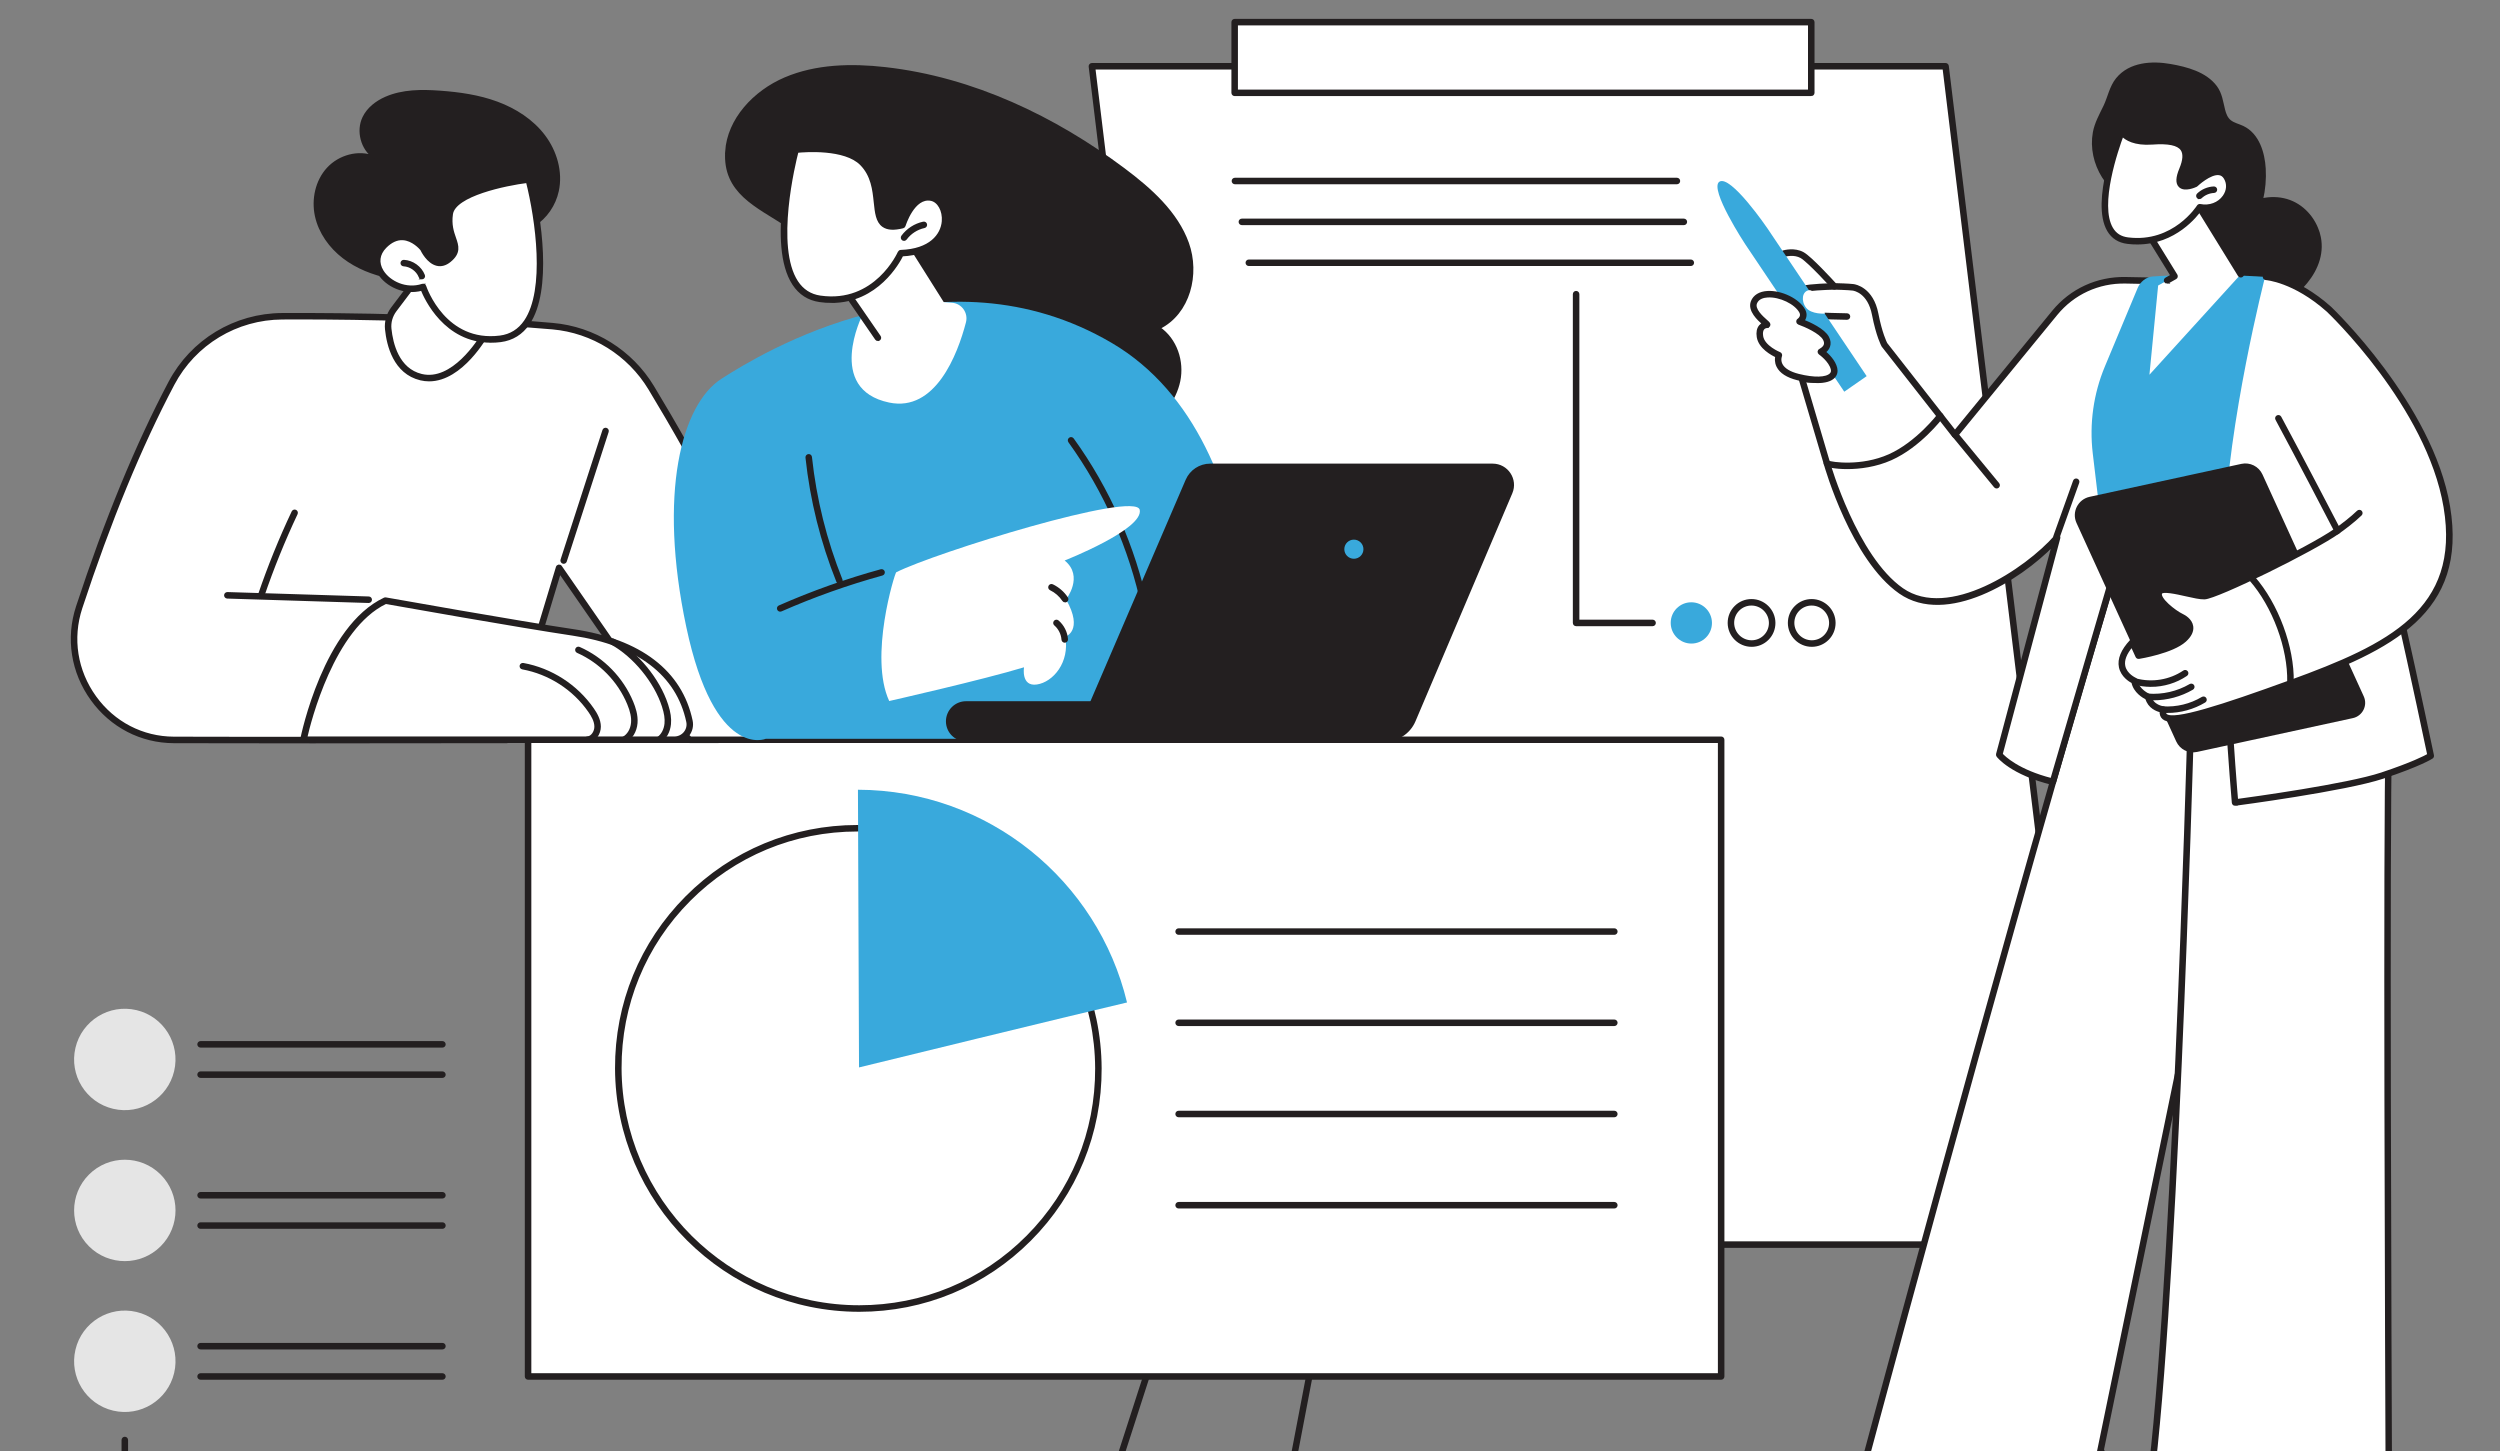 <?xml version="1.0" encoding="UTF-8"?>
<svg xmlns="http://www.w3.org/2000/svg" xmlns:i="http://ns.adobe.com/AdobeIllustrator/10.0/" id="Layer_1" version="1.1" viewBox="0 0 928 538.65">
  <rect x="0" y="0" width="928" height="538.65" fill="#808080" stroke="none"/>
  <defs>
    <style>
      .st0 {
        fill: #fff;
      }

      .st1 {
        fill: #e5e5e5;
      }

      .st2 {
        fill: #231f20;
        stroke: #231f20;
        stroke-miterlimit: 10;
      }

      .st3 {
        fill: #39a9dc;
      }
    </style>
  </defs>
  <g id="Meet_stakeholders">
    <g>
      <path class="st2" d="M398.05,596.74c-.07,0-.15-.01-.22-.03-.37-.12-.58-.52-.46-.89L572.97,52.08c.12-.37.52-.58.89-.46.37.12.58.52.46.89l-175.59,543.73c-.1.3-.37.49-.67.49Z"></path>
      <path class="st2" d="M469.74,596.74s-.09,0-.13-.01c-.38-.07-.64-.44-.56-.83L572.94,52.17c.07-.38.44-.63.83-.56.38.07.64.44.56.83l-103.9,543.73c-.07.34-.36.58-.7.58Z"></path>
      <path class="st2" d="M804.29,596.74c-.28,0-.54-.16-.65-.43L572.99,52.58c-.15-.36.02-.78.38-.93.36-.15.78.02.93.38l230.65,543.73c.15.36-.02.78-.38.93-.09.04-.18.06-.28.06Z"></path>
      <g>
        <g>
          <polygon class="st0" points="775.38 462 458.49 462 405.31 24.61 722.2 24.61 775.38 462"></polygon>
          <path class="st2" d="M775.38,462.7h-316.89c-.36,0-.66-.27-.7-.62L404.61,24.69c-.02-.2.04-.4.17-.56.13-.15.33-.24.53-.24h316.89c.36,0,.66.27.7.62l53.17,437.39c.02.2-.04.4-.17.56-.13.15-.33.24-.53.24ZM459.11,461.29h315.46l-53-435.97h-315.46l53,435.97Z"></path>
        </g>
        <g>
          <rect class="st0" x="458.31" y="8.22" width="214.03" height="26.24"></rect>
          <path class="st2" d="M672.34,35.17h-214.03c-.39,0-.71-.32-.71-.71V8.22c0-.39.32-.71.71-.71h214.03c.39,0,.71.32.71.71v26.24c0,.39-.32.71-.71.71ZM459.02,33.75h212.61V8.92h-212.61v24.83Z"></path>
        </g>
      </g>
    </g>
    <g>
      <g>
        <rect class="st0" x="196.02" y="274.61" width="442.87" height="236.35"></rect>
        <path class="st2" d="M638.89,511.66H196.02c-.39,0-.71-.32-.71-.71v-236.35c0-.39.32-.71.71-.71h442.87c.39,0,.71.32.71.71v236.35c0,.39-.32.71-.71.71ZM196.73,510.24h441.45v-234.93H196.73v234.93Z"></path>
      </g>
      <g>
        <g>
          <path class="st0" d="M407.73,396.58c.19,49.23-39.55,89.14-88.76,89.15-49.21,0-89.26-39.91-89.45-89.14-.19-49.23,39.55-89.14,88.76-89.15,49.21,0,89.26,39.91,89.45,89.14Z"></path>
          <path class="st2" d="M318.96,486.44c-49.52,0-89.97-40.3-90.16-89.84-.09-24.01,9.17-46.58,26.07-63.55,16.9-16.96,39.41-26.31,63.4-26.31,49.52,0,89.97,40.3,90.16,89.84.09,24.01-9.17,46.58-26.07,63.55-16.9,16.96-39.41,26.31-63.4,26.31ZM318.28,308.15h0c-23.61,0-45.76,9.2-62.39,25.89-16.64,16.7-25.75,38.92-25.66,62.54.19,48.76,40,88.43,88.74,88.43h0c23.61,0,45.76-9.2,62.39-25.89,16.64-16.7,25.75-38.92,25.66-62.54-.19-48.76-40-88.43-88.74-88.43Z"></path>
        </g>
        <path class="st3" d="M418.35,372.12c-10.84-45.19-51.48-78.84-99.88-78.97l.4,103.08s82.89-20.28,99.48-24.11Z"></path>
      </g>
      <path class="st2" d="M599.24,346.51h-161.74c-.39,0-.71-.32-.71-.71s.32-.71.71-.71h161.74c.39,0,.71.32.71.71s-.32.71-.71.71Z"></path>
      <path class="st2" d="M599.24,380.37h-161.74c-.39,0-.71-.32-.71-.71s.32-.71.71-.71h161.74c.39,0,.71.32.71.71s-.32.71-.71.71Z"></path>
      <path class="st2" d="M599.24,414.23h-161.74c-.39,0-.71-.32-.71-.71s.32-.71.71-.71h161.74c.39,0,.71.32.71.71s-.32.71-.71.71Z"></path>
      <path class="st2" d="M599.24,448.09h-161.74c-.39,0-.71-.32-.71-.71s.32-.71.71-.71h161.74c.39,0,.71.32.71.71s-.32.71-.71.71Z"></path>
    </g>
    <g>
      <path class="st2" d="M860.7,86.87c-1.61-5.82-6.04-10.8-11.9-12.52-3.01-.88-6.22-.91-9.26-.21.88-3.78,1.23-7.68,1-11.56-.34-5.82-2.36-12.67-8.05-15.38-1.57-.75-3.42-1.11-4.79-2.24-1.26-1.03-1.84-2.59-2.23-4.12-.76-2.99-1.07-6.01-2.97-8.57-3.82-5.14-10.86-6.97-16.85-8.02-6.86-1.21-15.01-.74-19.76,5.08-2.39,2.93-3.01,6.81-4.62,10.16-1.52,3.15-3.27,6.22-3.91,9.71-1.02,5.62.31,11.54,3.33,16.35,1.52,2.42,3.46,4.56,5.74,6.28,2.48,1.86,5.26,2.96,8.24,3.73,1.92.5,3.9.95,5.65,1.93,1.47.83,2.71,2.01,3.71,3.36,2.11,2.87,3.17,6.3,4.05,9.71,1.63,6.35,3.27,13.92,9.53,17.3-.06.31.03.66.35.89,5.93,4.32,13.19,7.94,20.73,6.97,6.97-.89,13.02-5.66,17.36-10.96,4.16-5.09,6.46-11.38,4.66-17.9Z"></path>
      <g>
        <g>
          <path class="st0" d="M830.98,204l-43.83-.16c-28.97,95.43-86.62,307.75-98.05,350.57-1.23,4.62-3.38,11.3-6.61,14.83-4.62,5.05-10.5,9.08-17.42,16.12-3.87,3.94-.6,10.67,4.92,10.67l87.3-.34c6.19-.02,11.51-4.38,12.76-10.45l38.44-186.41,22.49-194.84Z"></path>
          <path class="st2" d="M737.16,572.79c-17.33,0-34.63-1.75-51.73-5.24-.38-.08-.63-.45-.55-.84.08-.38.45-.63.84-.55,28.81,5.89,58.19,6.8,87.31,2.7.4-.06.75.22.8.6.05.39-.22.75-.6.8-12,1.69-24.04,2.53-36.06,2.53Z"></path>
          <path class="st2" d="M669.99,596.74c-2.94,0-5.6-1.79-6.76-4.56-1.08-2.58-.57-5.38,1.33-7.31,3.49-3.55,6.75-6.37,9.63-8.86,2.95-2.55,5.5-4.75,7.77-7.24,2.4-2.63,4.57-7.52,6.45-14.54,16.35-61.23,69.48-256.89,98.25-349.68.09-.29.36-.49.66-.5l43.64-.76c.37,0,.71.3.72.7,0,.39-.3.71-.7.72l-43.13.75c-28.8,92.96-81.77,288.02-98.08,349.13-1.93,7.24-4.21,12.33-6.77,15.13-2.33,2.55-5.03,4.88-7.89,7.36-2.86,2.47-6.1,5.28-9.55,8.78-1.51,1.54-1.9,3.7-1.03,5.77.94,2.24,3.08,3.69,5.45,3.69l87.3-.34c5.82-.02,10.9-4.18,12.07-9.88l38.44-186.41c.08-.38.45-.63.84-.55.38.08.63.45.55.84l-38.44,186.41c-1.31,6.36-6.97,10.99-13.46,11.01l-87.3.34Z"></path>
        </g>
        <g>
          <path class="st0" d="M813.11,272.29s-6.22,224.82-16,285.28c-1.11,6.86-4.13,13.26-8.7,18.49l-10.09,11.55c-2.87,3.29-.54,8.43,3.82,8.43h92.87c6.57,0,11.89-5.34,11.86-11.91-.21-54.88-1.19-271.92-.14-309.71,1.19-43.04-36.76-67.27-36.76-67.27l-18.99-3.14-17.87,68.29Z"></path>
          <path class="st2" d="M847.46,574.91c-18.17,0-36.31-1.66-54.26-4.96-.38-.07-.64-.44-.57-.83.07-.38.44-.64.83-.57,30.28,5.58,61.11,6.44,91.66,2.55.39-.04.74.23.79.61.05.39-.23.74-.61.79-12.58,1.6-25.21,2.4-37.83,2.4Z"></path>
          <path class="st2" d="M875,596.74h-92.87c-2.3,0-4.32-1.3-5.27-3.39-.95-2.1-.6-4.47.91-6.21l10.09-11.55c4.49-5.14,7.44-11.41,8.53-18.13,9.67-59.73,15.93-282.94,15.99-285.19,0-.05,0-.11.02-.16l17.87-68.29c.09-.35.45-.58.8-.52l18.99,3.14c.09.02.18.05.27.1.1.06,9.69,6.25,18.99,17.64,8.6,10.53,18.71,27.79,18.09,50.24-.95,34.51-.21,221.56.07,291.98l.07,17.71c.01,3.37-1.29,6.54-3.66,8.92-2.38,2.38-5.54,3.7-8.91,3.7ZM813.82,272.39c-.15,5.32-6.4,225.9-16.01,285.29-1.13,6.98-4.19,13.5-8.86,18.84l-10.09,11.55c-1.14,1.31-1.41,3.1-.69,4.69.72,1.58,2.24,2.56,3.98,2.56h92.87c2.99,0,5.79-1.17,7.9-3.28,2.11-2.12,3.26-4.93,3.25-7.92l-.07-17.71c-.28-70.42-1.03-257.49-.07-292.02,1.13-40.97-33.98-65.03-36.31-66.57l-18.2-3.01-17.68,67.59Z"></path>
        </g>
      </g>
      <g>
        <g>
          <g>
            <path class="st0" d="M797.1,104.21l-8.17-.16c-10.13-.2-19.78,4.26-26.2,12.1l-37.06,45.25-26.16-33.4s-1.9-3.44-3.44-11.37c-1.54-7.94-6.4-9.72-8.18-9.95-1.78-.24-6.99-.36-6.99-.36,0,0-9.01-9.95-11.97-11.61-2.96-1.66-6.64-.58-6.64-.58l-2.08,1.03,4.1,14.55,4.48,30.67,9.34,31.59s9.92,35.08,27.54,47.38c17.62,12.29,46.58-6.85,57.92-19.8l-21.49,80.6s4.76,6.34,19.93,10.06l35.87-122.78-.83-63.21Z"></path>
            <path class="st2" d="M762.05,290.91c-.06,0-.11,0-.17-.02-15.24-3.74-20.13-10.05-20.33-10.32-.13-.17-.17-.4-.12-.61l20.75-77.84c-12.62,13.02-39.68,29.81-56.9,17.8-17.63-12.3-27.41-46.32-27.82-47.77l-9.34-31.59s-.02-.07-.02-.1l-4.48-30.63-4.09-14.51c-.09-.33.06-.68.37-.83l2.08-1.03s.08-.03.12-.04c.16-.05,4-1.14,7.18.65,2.81,1.57,10.55,10,11.94,11.53,1.15.03,5.2.15,6.76.35.71.09,6.97,1.19,8.78,10.52,1.4,7.23,3.12,10.69,3.34,11.12l25.58,32.65,36.5-44.57c6.6-8.06,16.36-12.53,26.76-12.35l8.17.16c.38,0,.69.32.69.7l.83,63.21c0,.07,0,.14-.03.21l-35.87,122.78c-.09.31-.37.51-.68.51ZM742.9,279.97c1.05,1.17,6.15,6.18,18.66,9.38l35.65-122.03-.82-62.42-7.48-.15c-9.99-.18-19.32,4.12-25.64,11.84l-37.06,45.25c-.14.17-.36.26-.56.26-.22,0-.42-.1-.55-.27l-26.16-33.4s-.04-.06-.06-.09c-.08-.14-1.97-3.63-3.51-11.58-1.62-8.36-6.97-9.3-7.57-9.39-1.72-.23-6.86-.35-6.91-.35-.2,0-.38-.09-.51-.23-.09-.1-8.96-9.89-11.79-11.47-2.49-1.39-5.59-.65-6.04-.54l-1.49.74,3.94,13.98s.01.06.02.09l4.48,30.62,9.32,31.54c.1.36,10.06,34.99,27.27,47,17.22,12.01,46.06-7.22,56.98-19.69.22-.25.58-.31.87-.16.29.15.44.49.35.81l-21.39,80.25Z"></path>
          </g>
          <g>
            <path class="st2" d="M741.15,180.83c-.2,0-.41-.09-.55-.26l-15.5-18.82c-.25-.3-.2-.75.1-1,.3-.25.75-.21,1,.1l15.5,18.82c.25.3.2.75-.1,1-.13.11-.29.16-.45.16Z"></path>
            <path class="st2" d="M763.36,200.01c-.08,0-.16-.01-.24-.04-.37-.13-.56-.54-.43-.9l7.32-20.49c.13-.37.54-.56.9-.43.37.13.56.54.43.9l-7.32,20.49c-.1.29-.38.47-.67.47Z"></path>
          </g>
          <path class="st2" d="M685.69,173.63c-4.49,0-7.71-.71-8.11-1.23-.24-.31-.18-.76.13-.99.28-.21.66-.19.91.04,1.09.55,12.3,2.28,22.72-2.38,10.33-4.62,18.24-14.99,18.32-15.09.24-.31.68-.37.99-.14.31.24.37.68.14.99-.33.44-8.22,10.76-18.88,15.53-5.62,2.51-11.6,3.27-16.23,3.27Z"></path>
          <path class="st2" d="M669.77,107.94c-.28,0-.55-.17-.66-.45-.14-.37.04-.78.4-.92,1.84-.71,10.4-.95,11.37-.97h.02c.38,0,.7.31.71.69,0,.39-.3.72-.69.73-3.71.09-9.68.4-10.9.88-.08.03-.17.05-.26.05Z"></path>
          <path class="st2" d="M673.19,141.57c-2.3,0-4.25-.3-4.36-.31-.39-.06-.65-.42-.59-.81.06-.39.43-.65.81-.59.03,0,3.19.48,6.1.21,2.79-.26,4.24-1.19,4.25-1.2.33-.21.76-.12.98.2.21.33.13.76-.2.98-.07.05-1.73,1.13-4.9,1.43-.7.07-1.41.09-2.09.09Z"></path>
          <path class="st2" d="M685.59,118.21h0c-4.25-.06-8.17-.22-8.21-.22-.39-.02-.69-.35-.68-.74.02-.39.38-.7.74-.68.04,0,3.94.16,8.17.22.39,0,.7.33.7.72,0,.39-.32.7-.71.7Z"></path>
          <path class="st3" d="M692.91,139.62l-8.32,5.78-36.81-54.82s-13.39-20.39-9.58-23.11c4.18-2.82,17.9,17.34,17.9,17.34l36.81,54.82Z"></path>
          <g>
            <path class="st0" d="M655.98,120.51c-.39-.69-6.34-4.68-4.93-8.28,2.3-5.86,14.93-2.37,17.94,3.24,1.25,2.33-1.04,3.88-1.04,3.88,0,0,8.07,2.83,9.85,6.25,1.78,3.42-1.92,4.97-1.92,4.97,0,0,4.07,2.81,4.88,6.27.82,3.46-3.79,5.51-13.35,3.12-9.57-2.39-7.1-8.13-7.1-8.13,0,0-6.35-2.5-7.04-6.89s2.69-4.44,2.69-4.44Z"></path>
            <path class="st2" d="M674.67,141.7c-2.1,0-4.61-.35-7.41-1.05-3.79-.95-6.26-2.53-7.34-4.71-.75-1.5-.62-2.91-.44-3.7-1.67-.77-6.26-3.23-6.88-7.18-.27-1.72,0-3.07.8-4.01.37-.43.8-.72,1.2-.9-1.82-1.62-5.47-4.91-4.19-8.18.81-2.06,2.82-3.29,5.65-3.46,5.15-.31,11.52,2.79,13.58,6.63.87,1.63.36,3.04-.36,3.95,2.32.92,7.68,3.31,9.18,6.19.61,1.17.72,2.29.35,3.32-.34.95-1.04,1.62-1.63,2.05,1.3,1.07,3.68,3.34,4.31,6.03.3,1.28,0,2.43-.9,3.31-1.15,1.14-3.19,1.71-5.9,1.71ZM656,121.22s-.95.04-1.54.75c-.51.62-.67,1.58-.47,2.87.62,3.95,6.54,6.32,6.6,6.34.18.07.32.21.39.39.07.18.07.38,0,.55-.02.06-.63,1.55.21,3.22.88,1.75,3.09,3.11,6.4,3.94,5.83,1.46,10.31,1.34,11.98-.3.54-.53.7-1.17.51-1.97-.74-3.14-4.56-5.82-4.6-5.85-.21-.15-.33-.4-.3-.66s.19-.48.43-.58c.01,0,1.41-.61,1.84-1.81.23-.65.14-1.38-.28-2.18-1.35-2.6-7.28-5.15-9.45-5.91-.25-.09-.43-.31-.47-.58-.03-.27.08-.53.31-.68.18-.12,1.72-1.26.81-2.96-1.8-3.35-7.64-6.16-12.25-5.88-1.59.09-3.65.62-4.41,2.56-.94,2.38,2.31,5.27,3.87,6.65.62.55.88.78,1.01,1.02.12.22.12.48,0,.7-.12.22-.35.35-.6.35Z"></path>
          </g>
          <path class="st0" d="M677.44,116.41s-5.05.36-7.03-2.2c-1.97-2.56-1.45-6.17,1.17-6.5,2.6-.32,5.85,8.7,5.85,8.7Z"></path>
        </g>
        <path class="st3" d="M844.9,154.23l-3.76-51.43s-21.29-1.61-42.1-.17c-2.41.17-4.6,2.02-5.53,4.25l-12.17,29.13c-4.26,10.2-5.81,21.32-4.51,32.29l3.41,28.68,72.44,8.41-7.78-51.17Z"></path>
        <g>
          <path class="st0" d="M840.76,102.9s-13.77,53.69-15.1,94.34c-1.33,40.66,4,100.65,4,100.65,0,0,40.66-5.33,54.66-10,14-4.67,18-7.33,18-7.33,0,0-20-95.98-28.66-121.31-8.67-25.33-32.89-56.35-32.89-56.35Z"></path>
          <g>
            <path class="st0" d="M825.65,197.25c-1.33,40.66,4,100.65,4,100.65,0,0,40.66-5.33,54.66-10,14-4.67,18-7.33,18-7.33,0,0-20-95.98-28.66-121.31-8.67-25.33-30.23-53.75-30.23-53.75l-17.76,91.74Z"></path>
            <path class="st2" d="M829.65,298.61c-.16,0-.32-.05-.44-.16-.15-.12-.24-.3-.26-.49-.05-.6-5.32-60.5-4-100.73.01-.39.34-.72.73-.68.39.01.7.34.68.73-1.24,37.73,3.33,92.82,3.93,99.82,5.56-.75,41.05-5.62,53.79-9.87,11.34-3.78,16.1-6.26,17.42-7.01-1.57-7.49-20.3-96.67-28.53-120.73-8.53-24.93-29.91-53.27-30.13-53.55-.24-.31-.18-.76.14-.99.31-.24.76-.17.99.14.22.28,21.74,28.8,30.34,53.95,8.58,25.08,28.48,120.43,28.68,121.39.06.28-.06.57-.3.73-.17.11-4.24,2.77-18.17,7.41-13.9,4.63-54.38,9.98-54.79,10.03-.03,0-.06,0-.09,0Z"></path>
          </g>
        </g>
        <g>
          <path class="st2" d="M873.26,266.08l-57.82,12.55c-2.93.64-5.91-.86-7.16-3.59l-37.02-81.11c-1.72-3.76.48-8.14,4.52-9.02l56.33-12.23c2.97-.65,5.99.87,7.26,3.64l37.6,82.37c1.41,3.08-.39,6.67-3.7,7.39Z"></path>
          <path class="st0" d="M845.74,155.28l-4.6-52.48s10.52.63,23.32,11.98c.6.53,37.51,35.79,43.79,73.37,6.28,37.58-18.42,51.15-57.69,65.44-39.27,14.29-48.93,15.93-47.6,9.82,0,0-4.66-.54-5.52-4.68,0,0-4.57-1.86-5.14-6,0,0-10.06-4.34-.75-14.31l2.28,4.99s12.18-1.97,16.75-6.11,1.57-7.14-.86-8.29c-2.43-1.14-9.57-6.29-8.28-9.14,1.29-2.86,12.71,1.57,16.85,1.43,4.14-.14,40.12-17.58,49.4-24.31,0,0-13.41-25.85-21.96-41.71Z"></path>
          <g>
            <path class="st0" d="M841.14,102.8s10.52.63,23.32,11.98c.6.53,37.51,35.79,43.79,73.37,6.28,37.58-18.42,51.15-57.69,65.44-39.27,14.29-48.93,15.93-47.6,9.82,0,0-4.66-.54-5.52-4.68,0,0-4.57-1.86-5.14-6,0,0-10.06-4.34-.75-14.31l2.28,4.99s12.18-1.97,16.75-6.11,1.57-7.14-.86-8.29c-2.43-1.14-9.57-6.29-8.28-9.14,1.29-2.86,12.71,1.57,16.85,1.43,4.14-.14,40.12-17.58,49.4-24.31,0,0-13.41-25.85-21.96-41.71l-4.6-52.48Z"></path>
            <path class="st2" d="M806.56,267.47c-1.7,0-2.82-.32-3.52-.94-.68-.6-.97-1.45-.88-2.56-1.41-.34-4.45-1.43-5.32-4.75-1.1-.53-4.47-2.42-5.17-6.02-1.03-.53-3.94-2.3-4.63-5.58-.61-2.93.73-6.2,4-9.7.16-.17.4-.25.63-.22.23.04.43.19.53.41l2.05,4.49c2.37-.43,12.02-2.37,15.85-5.84,1.59-1.44,2.3-2.8,2.12-4.04-.26-1.76-2.21-2.8-2.8-3.08-1.92-.9-10.28-6.41-8.63-10.08,1.05-2.33,5.86-1.24,10.96-.09,2.61.59,5.05,1.14,6.51,1.1,3.83-.13,38.5-16.85,48.52-23.82-1.98-3.82-13.9-26.75-21.67-41.15-.19-.34-.06-.77.29-.96.34-.19.77-.06.96.29,8.46,15.68,21.83,41.46,21.97,41.72.16.31.07.69-.21.9-8.92,6.47-45.22,24.29-49.8,24.44-1.61.06-4.17-.52-6.87-1.13-3.5-.79-8.78-1.99-9.36-.71-.94,2.09,5.15,6.9,7.94,8.21.75.35,3.23,1.7,3.6,4.15.26,1.74-.6,3.52-2.57,5.3-4.67,4.24-16.6,6.2-17.11,6.28-.32.05-.62-.12-.76-.41l-1.83-4.01c-2.42,2.83-3.41,5.4-2.94,7.64.67,3.2,4.13,4.73,4.16,4.74.23.1.39.31.42.55.51,3.68,4.66,5.43,4.71,5.44.22.09.38.28.43.51.74,3.58,4.74,4.1,4.91,4.12.2.02.38.13.49.29.12.16.16.37.12.56-.27,1.23.05,1.68.31,1.91,2.9,2.53,20.62-3.18,46.35-12.54,36.34-13.22,63.63-26.38,57.23-64.66-6.29-37.61-43.19-72.62-43.56-72.95-12.47-11.07-22.79-11.8-22.89-11.81-.39-.02-.69-.36-.66-.75.02-.39.35-.68.75-.66.44.03,10.91.77,23.75,12.16.37.33,37.71,36.07,44.02,73.78,6.58,39.35-21.18,52.77-58.14,66.22-25.64,9.33-38.37,13.22-44.25,13.22Z"></path>
          </g>
          <path class="st2" d="M850.22,253.86h-.02c-.39,0-.7-.33-.69-.72.27-12.56-5.51-28.16-14.07-37.92-.26-.29-.23-.74.07-1,.29-.26.74-.23,1,.07,8.77,10.01,14.7,26,14.42,38.89,0,.39-.32.69-.71.69Z"></path>
          <path class="st2" d="M867.41,197.9c-.23,0-.45-.11-.59-.31-.22-.32-.14-.76.19-.98,2.04-1.38,6.06-4.47,8.28-6.66.28-.27.73-.27,1,0,.27.28.27.73,0,1-2.39,2.35-6.48,5.46-8.48,6.82-.12.08-.26.12-.4.12Z"></path>
          <path class="st2" d="M804.47,264.16c-.58,0-1.16-.02-1.74-.06-.39-.03-.69-.36-.66-.75.03-.39.37-.68.75-.66,5.12.34,10.36-.92,14.76-3.56.34-.2.77-.09.97.24.2.34.09.77-.24.97-4.15,2.49-9,3.82-13.84,3.82Z"></path>
          <path class="st2" d="M799.36,259.45c-.71,0-1.43-.03-2.14-.08-.39-.03-.68-.37-.65-.76.03-.39.36-.68.76-.65,5.43.43,11.01-.86,15.72-3.61.34-.2.77-.08.97.25.2.34.08.77-.25.97-4.33,2.53-9.38,3.89-14.4,3.89Z"></path>
          <path class="st2" d="M798.41,254.46c-2.05,0-4.1-.27-6.09-.82-.38-.1-.6-.49-.49-.87.1-.38.5-.6.87-.49,6.07,1.68,12.82.57,18.03-2.97.32-.22.76-.14.98.19.22.32.14.76-.19.98-3.85,2.61-8.48,3.99-13.11,3.99Z"></path>
        </g>
      </g>
      <g>
        <polygon class="st0" points="814.38 73.52 831.78 101.82 797.87 139.1 801.1 105.98 807.2 102.55 796.52 85.25 814.38 73.52"></polygon>
        <path class="st2" d="M804.42,104.82c-.25,0-.49-.13-.62-.36-.19-.34-.07-.77.27-.96l2.13-1.2-10.29-16.67c-.2-.33-.1-.77.23-.97l18.08-11.31c.16-.1.35-.13.54-.09.18.04.34.16.44.32l17.18,27.87c.2.33.1.77-.23.97-.33.2-.77.1-.97-.23l-16.81-27.27-16.88,10.56,10.31,16.7c.1.16.13.36.08.55-.05.19-.17.35-.34.44l-2.77,1.56c-.11.06-.23.09-.35.09Z"></path>
        <g>
          <path class="st0" d="M816.55,76.93s-9,14.61-26.74,12.4c-17.69-2.2-2.21-40.6-2.21-40.6,0,0,2.12,4.42,11.29,3.74,9.17-.68,15.11,1.19,11.2,10.53-3.9,9.34,4.77,5.26,4.77,5.26,0,0,8.39-8.06,11.7-2.54,3.31,5.52-2.46,12.74-10.02,11.21Z"></path>
          <path class="st2" d="M793.38,90.26c-1.18,0-2.4-.07-3.66-.23-3.17-.39-5.55-1.91-7.07-4.51-6.25-10.62,3.86-35.98,4.3-37.06.11-.26.35-.43.63-.44.28-.03.54.15.66.4.02.03,2.1,3.96,10.6,3.34,6.56-.49,10.44.42,12.18,2.84,1.43,1.98,1.34,4.82-.27,8.67-1.39,3.34-.96,4.45-.58,4.81.82.79,3.18.08,4.3-.42.74-.69,5.59-5.05,9.46-4.54,1.37.18,2.46.94,3.24,2.23,1.57,2.62,1.39,5.76-.48,8.4-2.15,3.04-5.96,4.56-9.82,3.95-1.53,2.2-9.49,12.55-23.49,12.55ZM787.81,50.17c-1.92,5.15-9.11,25.85-3.94,34.63,1.31,2.23,3.28,3.48,6.03,3.82,17.08,2.12,25.96-11.93,26.05-12.07.16-.25.45-.38.74-.32,3.46.7,6.94-.59,8.85-3.3,1.53-2.17,1.69-4.73.42-6.85-.55-.92-1.28-1.43-2.22-1.56-3.42-.45-8.33,4.2-8.38,4.25-.06.05-.12.1-.19.13-.43.2-4.21,1.91-5.98.21-1.16-1.11-1.08-3.2.25-6.38,1.39-3.31,1.53-5.77.43-7.3-1.41-1.96-4.98-2.7-10.93-2.26-6.64.49-9.8-1.61-11.13-3Z"></path>
        </g>
        <path class="st2" d="M816.41,73.42c-.19,0-.37-.07-.51-.22-.27-.28-.26-.73.02-1,1.56-1.49,3.7-2.4,5.86-2.49.4-.02.72.29.74.68.02.39-.29.72-.68.74-1.82.08-3.62.84-4.94,2.1-.14.13-.31.2-.49.2Z"></path>
      </g>
    </g>
    <g>
      <g>
        <g>
          <g>
            <path class="st0" d="M302.01,219.04c-13.89-2.4-25.78-11.31-32.02-23.96-9.45-19.15-20.17-37.74-28.28-51.16-7.86-13.01-21.45-21.52-36.6-22.85-37.07-3.26-75.57-3.78-100.33-3.68-17.25.07-33.08,9.61-41.15,24.87-14.53,27.47-26.1,58.28-34.27,83.18-7.86,23.95,9.92,49.12,35.13,49.22,38.6.16,123.7,0,123.7,0l19.32-63.9,29.96,43.27c8.95,12.92,18.57,20.59,18.57,20.59,0,0,29.82-.02,34.71-.03,5.88-18.92,14.92-36.84,26.63-52.82-5.51-1-10.71-1.92-15.38-2.73Z"></path>
            <path class="st2" d="M113.64,275.44c-18.33,0-36.34-.02-49.13-.07-12.13-.05-23.2-5.79-30.39-15.76-7.29-10.11-9.26-22.65-5.41-34.39,10.56-32.18,22.1-60.2,34.31-83.29,8.19-15.5,24.2-25.17,41.77-25.24,25.52-.11,63.63.45,100.39,3.68,15.3,1.34,29.18,10.01,37.14,23.19,7.57,12.53,18.62,31.58,28.3,51.21,6.12,12.41,17.9,21.22,31.5,23.57,5.17.89,10.35,1.81,15.39,2.73.24.04.44.21.53.43.09.23.06.48-.09.68-11.72,16-20.65,33.7-26.53,52.61-.09.3-.37.5-.67.5-4.9.01-34.71.03-34.71.03h0c-.16,0-.32-.05-.44-.15-.1-.08-9.81-7.88-18.71-20.74l-29.12-42.06-18.9,62.49c-.09.3-.36.5-.68.5-.57,0-38.2.07-74.57.07ZM110.43,118.09c-1.94,0-3.81,0-5.63.01-17.04.07-32.57,9.45-40.52,24.49-12.17,23.02-23.68,50.97-34.22,83.07-3.71,11.31-1.81,23.38,5.21,33.12,6.92,9.59,17.58,15.12,29.24,15.17,36.59.15,115.94.01,123.17,0l19.17-63.39c.08-.26.3-.45.57-.5.27-.04.54.07.69.3l29.96,43.27c8.1,11.7,16.85,19.14,18.24,20.28,2.8,0,28.1-.02,33.94-.03,5.82-18.52,14.53-35.88,25.92-51.62-4.68-.85-9.48-1.7-14.27-2.53-14.05-2.43-26.21-11.53-32.53-24.34-9.66-19.59-20.69-38.6-28.25-51.11-7.73-12.79-21.2-21.2-36.05-22.51-34.09-3-69.37-3.69-94.63-3.69Z"></path>
          </g>
          <path class="st2" d="M209.24,208.78c-.07,0-.15-.01-.22-.03-.37-.12-.58-.52-.46-.89l15.55-48.09c.12-.37.52-.58.89-.46.37.12.58.52.46.89l-15.55,48.09c-.1.3-.37.49-.67.49Z"></path>
          <path class="st2" d="M136.87,223.33h-.02l-52.48-1.64c-.39-.01-.7-.34-.69-.73.01-.39.33-.68.73-.69l52.48,1.64c.39.01.7.34.69.73-.01.38-.33.69-.71.69Z"></path>
          <path class="st2" d="M96.93,221.77c-.08,0-.15-.01-.23-.04-.37-.13-.57-.53-.44-.9,3.56-10.44,7.75-20.8,12.47-30.78.17-.35.59-.51.94-.34.35.17.5.59.34.94-4.69,9.93-8.87,20.24-12.41,30.63-.1.29-.38.48-.67.48Z"></path>
          <g>
            <g>
              <path class="st0" d="M143.06,222.95s49.18,8.76,69.71,11.81c35.15,5.22,41.46,24.86,43.17,33,.74,3.53-1.99,6.84-5.6,6.84H112.64s8.32-41.23,30.41-51.64Z"></path>
              <path class="st2" d="M250.33,275.3H112.64c-.21,0-.41-.1-.55-.26-.13-.16-.19-.38-.15-.59.34-1.7,8.65-41.7,30.8-52.14.13-.06.28-.08.43-.06.49.09,49.41,8.79,69.69,11.8,24.79,3.68,39.92,15.28,43.76,33.55.39,1.88-.08,3.81-1.29,5.31-1.23,1.52-3.05,2.38-5.01,2.38ZM113.52,273.88h136.81c1.52,0,2.95-.68,3.91-1.86.94-1.16,1.31-2.67,1-4.12-3.71-17.64-18.43-28.85-42.58-32.44-19.59-2.91-65.86-11.12-69.5-11.77-19.63,9.46-28.29,44.3-29.63,50.2Z"></path>
            </g>
            <path class="st2" d="M218.1,275.3c-.36,0-.67-.27-.7-.64-.04-.39.24-.74.63-.78,1.86-.19,3.11-2.29,3.1-4.14,0-2.15-1.24-4.19-2.31-5.74-5.8-8.35-14.86-14.19-24.87-16.02-.38-.07-.64-.44-.57-.82.07-.38.44-.64.82-.57,10.37,1.89,19.77,7.95,25.78,16.61,1.19,1.71,2.55,4,2.56,6.54,0,2.45-1.66,5.27-4.37,5.55-.02,0-.05,0-.07,0Z"></path>
            <path class="st2" d="M231.66,275.3c-.26,0-.51-.14-.63-.38-.18-.35-.04-.78.31-.95,1.88-.97,3.19-3.14,3.4-5.67.17-2.03-.29-4.28-1.45-7.07-3.54-8.55-10.42-15.6-18.88-19.34-.36-.16-.52-.58-.36-.93.16-.36.57-.52.93-.36,8.8,3.88,15.95,11.21,19.62,20.09.78,1.89,1.8,4.75,1.55,7.73-.25,3.02-1.85,5.63-4.16,6.82-.1.05-.21.08-.32.08Z"></path>
            <path class="st2" d="M244.7,275.3c-.22,0-.45-.11-.58-.31-.22-.32-.14-.76.18-.99,1.57-1.08,2.64-3.09,2.86-5.37.18-1.86-.11-3.86-.96-6.49-2.94-9.14-10.8-18.72-19.12-23.3-.34-.19-.47-.62-.28-.96.19-.34.62-.47.96-.28,8.61,4.74,16.75,14.65,19.79,24.11.91,2.82,1.22,5,1.02,7.06-.27,2.73-1.53,5.06-3.47,6.4-.12.08-.26.13-.4.13Z"></path>
          </g>
          <g>
            <path class="st0" d="M290.76,274.59h116.39s7.28-19.8-23.94-35.56c-18.49-9.34-65.82-17.26-65.82-17.26,0,0-21.03,22.91-26.63,52.82Z"></path>
            <path class="st2" d="M407.16,275.3h-116.39c-.21,0-.41-.09-.54-.26-.13-.16-.19-.38-.15-.58,5.57-29.76,26.59-52.94,26.8-53.17.16-.18.4-.26.64-.22.47.08,47.66,8.05,66.03,17.33,16.35,8.26,22.09,17.67,24.03,24.12,2.13,7.06.33,12.11.25,12.32-.1.28-.37.46-.66.46ZM291.62,273.88h115.01c.37-1.36,1.22-5.6-.44-11.05-1.88-6.15-7.45-15.17-23.29-23.17-17.3-8.74-60.69-16.35-65.24-17.13-2.38,2.7-20.66,24.16-26.04,51.35Z"></path>
          </g>
          <path class="st2" d="M362.99,274.69c-.19,0-.37-.07-.51-.22-.27-.28-.26-.73.02-1,1.85-1.78,1.81-4.76.82-6.79-1.26-2.55-3.79-4.12-5.7-4.98-2.09-.95-4.43-1.57-6.69-2.16-3.93-1.04-7.99-2.11-11.03-4.97-3.12-2.94-4.59-7.55-3.75-11.75.08-.38.45-.63.83-.56.38.08.63.45.56.83-.75,3.73.56,7.83,3.33,10.44,2.77,2.61,6.49,3.59,10.42,4.63,2.32.61,4.71,1.24,6.91,2.24,2.12.96,4.95,2.72,6.39,5.65,1.43,2.91.96,6.46-1.11,8.44-.14.13-.31.2-.49.2Z"></path>
          <path class="st2" d="M393.19,273.5c-.1,0-.19-.02-.29-.06-.36-.16-.52-.58-.36-.93,2.06-4.66-1.98-9.95-3.81-12.01-7.7-8.66-18.67-14.25-28.34-19.19-.35-.18-.49-.6-.31-.95.18-.35.61-.49.95-.31,9.78,5,20.87,10.66,28.75,19.51,4.26,4.79,5.73,9.71,4.05,13.52-.12.26-.38.42-.65.42Z"></path>
        </g>
        <g>
          <path class="st2" d="M206.94,70.85c1.51-7.05-.69-14.61-5.04-20.36-4.35-5.75-10.68-9.8-17.45-12.3-6.77-2.5-13.99-3.52-21.18-4.04-6.78-.49-13.83-.49-20.06,2.24-3.42,1.5-6.58,3.93-8.19,7.3-2.37,4.95-.65,11.49,3.84,14.64-5.81-2.33-12.89-.33-17.12,4.28-4.23,4.61-5.67,11.42-4.35,17.53,1.33,6.11,5.2,11.51,10.17,15.32,4.96,3.81,10.95,6.13,17.07,7.41,12.3,2.57,25.42,1.02,36.78-4.33,2.67-1.26,5.29-2.76,7.33-4.89,2.03-2.13,2.02-5.07,3.66-7.13,1.27-1.59,4.09-1.96,5.8-3.03,4.44-2.79,7.64-7.51,8.73-12.63Z"></path>
          <g>
            <path class="st0" d="M158.82,98.09l-12.65,16.74c-1.58,2.1-2.34,4.71-2.07,7.32.6,5.81,2.98,15.65,12.19,17.85,13.28,3.18,24.01-16.37,24.01-16.37l-21.49-25.53Z"></path>
            <path class="st2" d="M159.29,141.06c-1.03,0-2.08-.12-3.15-.37-9.67-2.31-12.13-12.56-12.73-18.47-.28-2.78.5-5.55,2.21-7.82l12.65-16.73c.13-.17.33-.28.55-.28.21,0,.42.09.56.25l21.49,25.53c.19.22.22.54.08.8-.41.75-9.54,17.09-21.64,17.09ZM158.85,99.22l-12.11,16.03c-1.49,1.98-2.18,4.4-1.93,6.82.57,5.53,2.84,15.12,11.65,17.24,11.55,2.77,21.34-12.83,22.98-15.61l-20.6-24.48Z"></path>
          </g>
          <g>
            <path class="st0" d="M157.05,106.52s7.39,21.93,28.66,19.25c21.27-2.68,14.35-44.37,10.54-59.13,0,0-27.93,3.25-29.32,12.71-1.39,9.46,5.53,12.11-.46,16.97-5.51,4.47-9.41-4.16-9.41-4.16,0,0-6.88-8.77-14.55-1-7.78,7.89,4.11,18.85,14.55,15.36Z"></path>
            <path class="st2" d="M182.19,126.71c-16.92,0-24.2-15.88-25.57-19.31-6.52,1.82-13.14-1.5-15.91-5.94-2.27-3.64-1.79-7.68,1.28-10.79,2.38-2.42,4.95-3.56,7.63-3.41,4.63.26,7.84,4.3,7.98,4.47.03.04.06.09.09.15.02.04,1.96,4.27,4.83,4.94,1.15.27,2.29-.07,3.49-1.04,2.98-2.42,2.42-4.01,1.41-6.91-.82-2.36-1.84-5.29-1.21-9.61,1.45-9.88,28.77-13.18,29.94-13.31.35-.05.68.18.77.53,3.64,14.12,7.59,41.3-.74,53.57-2.53,3.73-6.03,5.89-10.39,6.45-1.25.16-2.45.23-3.6.23ZM157.05,105.81c.3,0,.57.19.67.48.3.87,7.45,21.35,27.9,18.77,3.94-.5,7.1-2.46,9.4-5.84,7.93-11.68,4.24-37.77.7-51.81-8.02,1.02-27.04,4.91-28.08,12.03-.58,3.97.37,6.73,1.14,8.94,1.01,2.92,1.89,5.44-1.86,8.48-1.54,1.25-3.13,1.69-4.71,1.32-3.32-.79-5.43-4.97-5.75-5.65-.4-.47-3.2-3.67-6.91-3.87-2.24-.13-4.45.88-6.53,2.99-2.62,2.66-3.02,5.95-1.09,9.05,2.57,4.12,8.85,7.17,14.91,5.14.07-.02.15-.04.22-.04Z"></path>
          </g>
          <path class="st2" d="M156.58,103.21c-.28,0-.55-.17-.66-.45-.95-2.46-3.46-4.27-6.09-4.4-.39-.02-.69-.35-.67-.74.02-.39.39-.69.74-.67,3.18.15,6.2,2.33,7.34,5.3.14.37-.04.78-.41.92-.08.03-.17.05-.26.05Z"></path>
        </g>
      </g>
      <g>
        <g>
          <path class="st2" d="M269.67,56.25c.78-11.88,10.3-22.15,21.79-27.06,11.49-4.9,24.62-5.2,37.14-3.78,32.52,3.67,62.86,18.24,88.53,37.45,9.94,7.44,19.64,16.11,23.71,27.45,4.07,11.35.61,25.89-10.64,31.42,6.31,4.31,8.92,12.46,7.43,19.68-1.5,7.22-6.59,13.46-12.87,17.8-16.18,11.2-39.24,10.13-57.17,1.64-17.93-8.5-31.61-23.24-43.52-38.49-9.64-12.33-18.7-30.07-32.24-38.89-10.93-7.11-23.14-12.12-22.14-27.23Z"></path>
          <g>
            <path class="st3" d="M464.37,274.23s11.45-109.87-51.7-146.94c-63.15-37.07-129.96,3.75-144.83,13.28-14.87,9.53-23.61,42.51-13.09,92.16,10.53,49.65,29.55,41.5,29.55,41.5h180.07Z"></path>
            <path class="st2" d="M425,226.32c-.33,0-.62-.23-.69-.56-4.63-22.14-14.07-43.54-27.31-61.89-.23-.32-.16-.76.16-.99.32-.23.76-.16.99.16,13.36,18.5,22.88,40.09,27.55,62.43.08.38-.17.76-.55.84-.05.01-.1.02-.15.02Z"></path>
            <path class="st2" d="M311.59,216.24c-.28,0-.55-.17-.66-.44-5.9-14.73-9.75-30.2-11.44-45.97-.04-.39.24-.74.63-.78.41-.04.74.24.78.63,1.68,15.65,5.5,30.99,11.35,45.6.15.36-.03.78-.39.92-.09.03-.18.05-.26.05Z"></path>
            <path class="st2" d="M289.61,226.55c-.27,0-.53-.16-.65-.42-.16-.36,0-.78.36-.93,12.2-5.36,24.89-9.88,37.74-13.41.38-.1.77.12.87.49.1.38-.12.77-.49.87-12.78,3.52-25.41,8.01-37.54,13.34-.09.04-.19.06-.28.06Z"></path>
            <g>
              <path class="st0" d="M332.66,212.46c-.5.26-10.18,31.34-2.59,47.76,0,0,34.88-7.9,50.04-12.52,0,0-1.18,7.26,4.79,6.38,5.98-.88,12.25-8.19,10.53-17.75,0,0,6.94-2.09.29-13.84,0,0,6.74-8.54-.52-14.43,0,0,29.33-11.54,27.87-18.8-1.47-7.25-76.24,15.98-90.41,23.18Z"></path>
              <path class="st2" d="M395.23,238.08c-.37,0-.68-.28-.71-.66-.15-2.17-1.19-4.23-2.83-5.65-.3-.26-.33-.7-.07-1,.26-.3.7-.33,1-.07,1.93,1.67,3.14,4.08,3.32,6.62.03.39-.27.73-.66.76-.02,0-.03,0-.05,0Z"></path>
              <path class="st2" d="M395.37,223.13c-.23,0-.46-.11-.59-.32-1.19-1.8-2.84-3.24-4.79-4.18-.35-.17-.5-.59-.33-.95.17-.35.59-.5.95-.33,2.17,1.05,4.03,2.66,5.36,4.67.22.33.13.77-.2.98-.12.08-.26.12-.39.12Z"></path>
            </g>
          </g>
          <path class="st0" d="M313.21,107l6.88,10s-13.76,27.47,9.97,32.43c17.14,3.58,25.39-17.8,28.5-29.77.92-3.53-1.58-7.03-5.21-7.29l-3.03-.22-18-28.57-19.11,23.43Z"></path>
          <path class="st2" d="M325.88,126.11c-.23,0-.45-.11-.58-.31l-12.67-18.4c-.18-.26-.16-.61.03-.85l19.11-23.43c.25-.3.69-.35,1-.1.3.25.35.69.1,1l-18.77,23.01,12.37,17.96c.22.32.14.76-.18.98-.12.09-.26.13-.4.13Z"></path>
          <g>
            <path class="st0" d="M334.97,83.57s3.5-11.64,10.78-10.2c7.28,1.44,9.22,19.91-11.36,20.61,0,0-8.65,20.04-30.04,16.94-23.24-3.36-9-55.34-9-55.34,0,0,17.89-2.22,24.84,4.85,9.87,10.04.09,26.76,14.77,23.14Z"></path>
            <path class="st2" d="M308.72,111.96c-1.43,0-2.92-.1-4.47-.33-4.1-.59-7.35-2.68-9.66-6.21-9.5-14.5-.31-48.58.08-50.03.08-.28.31-.48.6-.52.74-.09,18.32-2.18,25.43,5.06,4.45,4.53,5.06,10.36,5.55,15.05.36,3.46.67,6.44,2.43,7.68,1.17.83,3.05.93,5.73.32.71-2.12,4.37-11.7,11.47-10.3,3.52.7,5.99,4.92,5.61,9.61-.46,5.66-5.07,11.84-16.65,12.38-1.3,2.66-9.26,17.28-26.13,17.28ZM295.91,56.23c-1.08,4.18-8.71,35.33-.14,48.41,2.08,3.17,5,5.05,8.68,5.58,20.61,2.98,29.21-16.33,29.29-16.52.11-.25.35-.42.63-.43,10.96-.38,15.3-5.98,15.72-11.1.32-3.99-1.64-7.55-4.47-8.11-6.58-1.3-9.93,9.6-9.97,9.71-.07.24-.27.42-.51.48-3.35.83-5.66.69-7.27-.44-2.29-1.61-2.63-4.89-3.03-8.69-.49-4.7-1.05-10.03-5.16-14.2-6.02-6.12-20.93-4.98-23.78-4.69ZM334.97,83.57h0,0Z"></path>
          </g>
          <path class="st2" d="M335.58,88.92c-.15,0-.29-.04-.42-.14-.31-.23-.38-.67-.15-.99,1.86-2.54,4.7-4.36,7.78-5.02.39-.08.76.16.84.55.08.38-.16.76-.55.84-2.74.58-5.27,2.21-6.93,4.47-.14.19-.35.29-.57.29Z"></path>
        </g>
        <g>
          <path class="st2" d="M513.51,274.73h-154.91c-3.85,0-6.97-3.12-6.97-6.97s3.12-6.97,6.97-6.97h166.86l-11.95,13.93Z"></path>
          <path class="st2" d="M513.51,274.71l-113.5-2.06,40.58-94.38c1.49-3.44,4.88-5.67,8.64-5.67h104.85c5.32,0,8.91,5.43,6.83,10.32l-35.96,84.66c-1.93,4.54-6.49,7.39-11.42,7.13Z"></path>
          <path class="st3" d="M506.11,203.86c0,1.96-1.59,3.55-3.55,3.55s-3.55-1.59-3.55-3.55,1.59-3.55,3.55-3.55,3.55,1.59,3.55,3.55Z"></path>
        </g>
      </g>
    </g>
    <g>
      <g>
        <circle class="st1" cx="46.33" cy="393.29" r="18.82" transform="translate(-347.09 348.02) rotate(-76.72)"></circle>
        <g>
          <path class="st2" d="M164.23,388.37h-89.78c-.39,0-.71-.32-.71-.71s.32-.71.71-.71h89.78c.39,0,.71.32.71.71s-.32.71-.71.71Z"></path>
          <path class="st2" d="M164.23,399.62h-89.78c-.39,0-.71-.32-.71-.71s.32-.71.71-.71h89.78c.39,0,.71.32.71.71s-.32.71-.71.71Z"></path>
        </g>
      </g>
      <g>
        <circle class="st1" cx="46.33" cy="505.33" r="18.82" transform="translate(-456.13 434.32) rotate(-76.72)"></circle>
        <g>
          <path class="st2" d="M164.23,500.41h-89.78c-.39,0-.71-.32-.71-.71s.32-.71.71-.71h89.78c.39,0,.71.32.71.71s-.32.71-.71.71Z"></path>
          <path class="st2" d="M164.23,511.66h-89.78c-.39,0-.71-.32-.71-.71s.32-.71.71-.71h89.78c.39,0,.71.32.71.71s-.32.71-.71.71Z"></path>
        </g>
      </g>
      <g>
        <circle class="st1" cx="46.33" cy="449.31" r="18.82" transform="translate(-304.14 164.36) rotate(-45)"></circle>
        <g>
          <path class="st2" d="M164.23,444.39h-89.78c-.39,0-.71-.32-.71-.71s.32-.71.71-.71h89.78c.39,0,.71.32.71.71s-.32.71-.71.71Z"></path>
          <path class="st2" d="M164.23,455.64h-89.78c-.39,0-.71-.32-.71-.71s.32-.71.71-.71h89.78c.39,0,.71.32.71.71s-.32.71-.71.71Z"></path>
        </g>
      </g>
    </g>
    <path class="st2" d="M692.2,596.74H46.33c-.39,0-.71-.32-.71-.71v-61.5c0-.39.32-.71.71-.71s.71.32.71.71v60.79h645.16c.39,0,.71.32.71.71s-.32.71-.71.71Z"></path>
    <g>
      <path class="st2" d="M622.47,67.9h-164.07c-.39,0-.71-.32-.71-.71s.32-.71.71-.71h164.07c.39,0,.71.32.71.71s-.32.71-.71.71Z"></path>
      <path class="st2" d="M625.05,83.07h-164.07c-.39,0-.71-.32-.71-.71s.32-.71.71-.71h164.07c.39,0,.71.32.71.71s-.32.71-.71.71Z"></path>
      <path class="st2" d="M627.63,98.25h-164.07c-.39,0-.71-.32-.71-.71s.32-.71.71-.71h164.07c.39,0,.71.32.71.71s-.32.71-.71.71Z"></path>
    </g>
    <g>
      <path class="st2" d="M613.44,231.94h-28.39c-.39,0-.71-.32-.71-.71v-122.03c0-.39.32-.71.71-.71s.71.32.71.71v121.32h27.68c.39,0,.71.32.71.71s-.32.71-.71.71Z"></path>
      <g>
        <g>
          <path class="st0" d="M664.85,231.23c-.02-4.23,3.4-7.66,7.63-7.66s7.67,3.43,7.68,7.66c.02,4.23-3.4,7.66-7.63,7.66s-7.67-3.43-7.68-7.66Z"></path>
          <path class="st2" d="M672.54,239.6c-4.61,0-8.38-3.75-8.39-8.36,0-2.24.85-4.34,2.43-5.92,1.57-1.58,3.67-2.45,5.9-2.45,4.61,0,8.38,3.75,8.39,8.36,0,2.24-.85,4.34-2.43,5.92-1.57,1.58-3.67,2.45-5.9,2.45ZM672.48,224.28h0c-1.85,0-3.59.72-4.9,2.03-1.31,1.31-2.02,3.06-2.02,4.91.01,3.83,3.14,6.95,6.98,6.95,1.85,0,3.6-.72,4.9-2.03,1.31-1.31,2.02-3.06,2.02-4.91-.01-3.83-3.14-6.95-6.97-6.95Z"></path>
        </g>
        <g>
          <path class="st0" d="M642.51,231.23c-.02-4.23,3.4-7.66,7.63-7.66,4.23,0,7.67,3.43,7.68,7.66.02,4.23-3.4,7.66-7.63,7.66s-7.67-3.43-7.68-7.66Z"></path>
          <path class="st2" d="M650.2,239.6c-4.61,0-8.37-3.75-8.39-8.36,0-2.24.85-4.34,2.43-5.92,1.57-1.58,3.67-2.45,5.91-2.45,4.61,0,8.37,3.75,8.39,8.36,0,2.24-.85,4.34-2.43,5.92-1.57,1.58-3.67,2.45-5.9,2.45ZM650.14,224.28c-1.85,0-3.6.72-4.9,2.03-1.31,1.31-2.02,3.06-2.02,4.91.02,3.83,3.14,6.95,6.98,6.95,1.85,0,3.59-.72,4.9-2.03,1.31-1.31,2.02-3.06,2.02-4.91-.02-3.83-3.14-6.95-6.98-6.95Z"></path>
        </g>
        <path class="st3" d="M620.17,231.23c-.02-4.23,3.4-7.66,7.63-7.66,4.23,0,7.67,3.43,7.68,7.66.02,4.23-3.4,7.66-7.63,7.66-4.23,0-7.67-3.43-7.68-7.66Z"></path>
      </g>
    </g>
  </g>
</svg>

